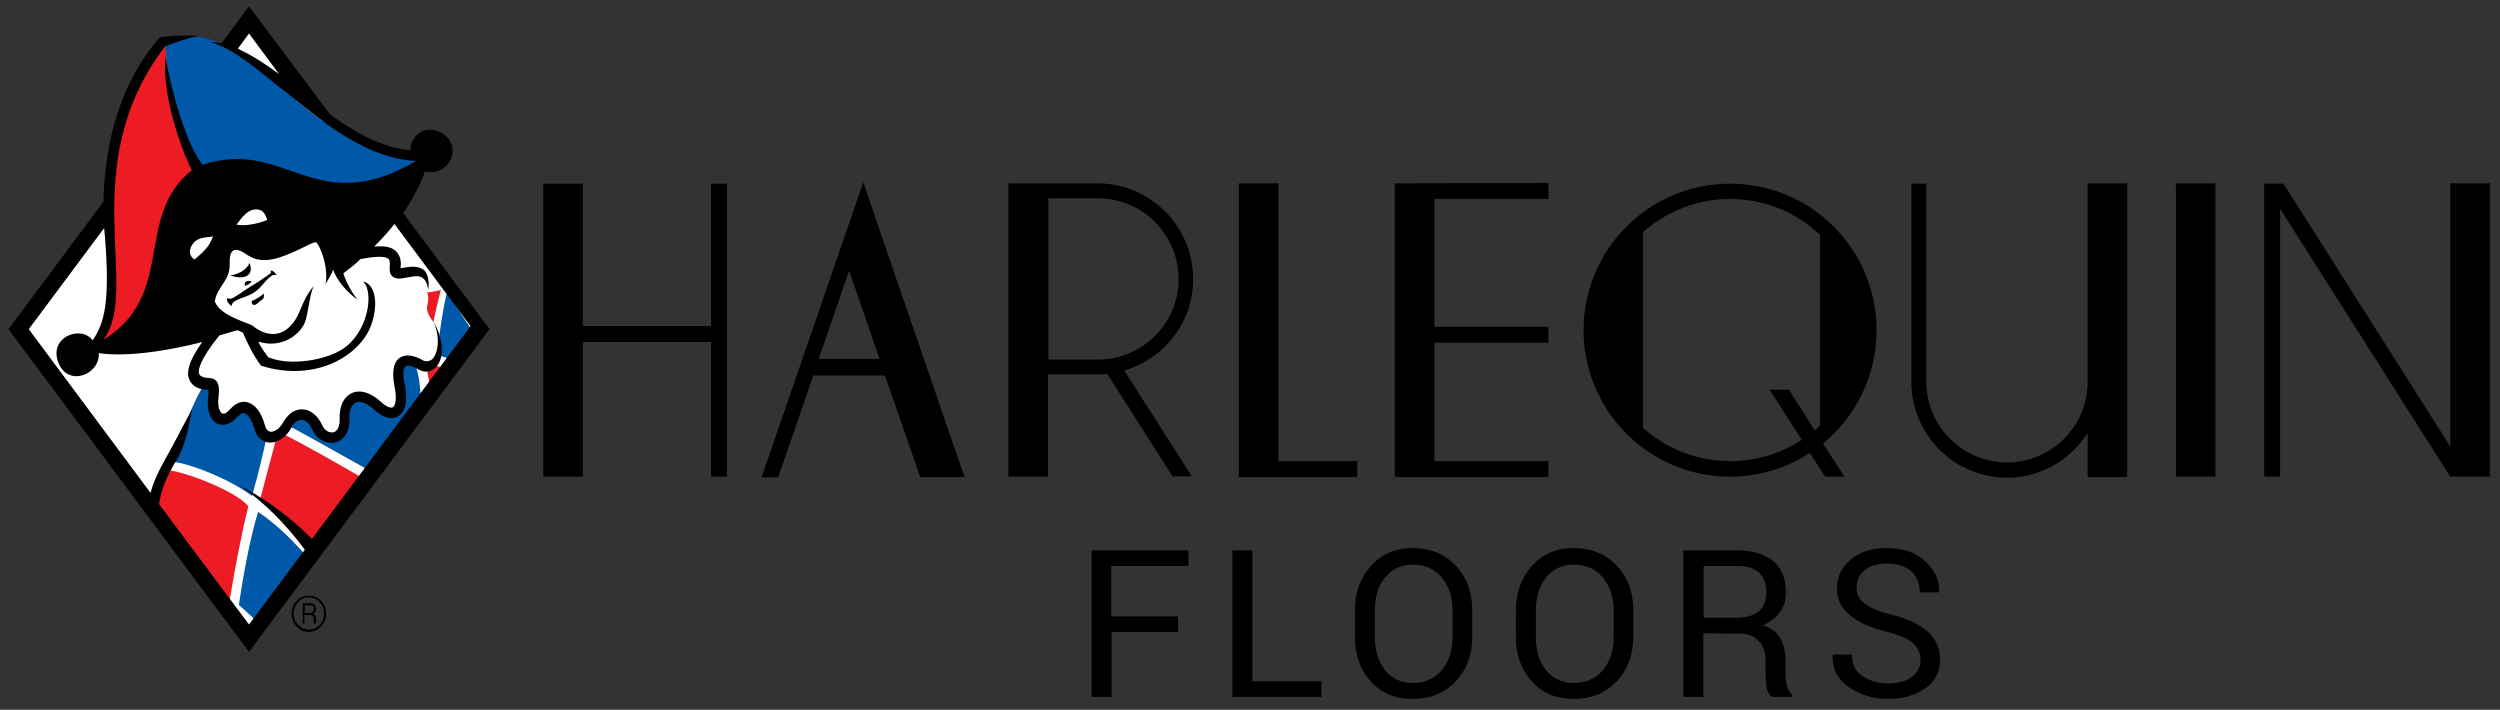 <?xml version="1.0" encoding="utf-8"?>
<!-- Generator: Adobe Illustrator 24.2.1, SVG Export Plug-In . SVG Version: 6.00 Build 0)  -->
<svg version="1.1" id="Layer_1" xmlns="http://www.w3.org/2000/svg" xmlns:xlink="http://www.w3.org/1999/xlink" x="0px" y="0px"
	 viewBox="0 0 739 209.8" style="enable-background:new 0 0 739 209.8;" xml:space="preserve">
<rect x="0" y="0" width="739" height="209.8" fill="#333333" stroke="none"/>
<style type="text/css">
	.st0{fill:#FFFFFF;}
	.st1{fill:#ED1C24;}
	.st2{fill:#0058A9;}
</style>
<path d="M90.1,178.9h1.2c0.5,0,1,0.1,1.2,0.2c0.2,0.1,0.3,0.4,0.3,0.9c0,0.3-0.1,0.6-0.4,0.9c-0.2,0.2-0.5,0.3-1,0.3h-1.3V178.9z
	 M91.4,181.8c0.4,0,0.7,0.1,1,0.2c0.2,0.2,0.3,0.4,0.3,0.9v0.4v0.6c0,0.2,0,0.3,0.1,0.4h0.7v-0.1c0-0.1-0.1-0.2-0.1-0.4
	c0-0.1,0-0.3,0-0.5v-0.4c0-0.3-0.1-0.6-0.2-1c-0.1-0.2-0.4-0.4-0.7-0.5c0.3-0.1,0.5-0.3,0.7-0.5c0.2-0.2,0.2-0.5,0.2-0.9
	c0-0.5-0.2-1.1-0.5-1.3c-0.4-0.3-1-0.4-1.6-0.4h-1.8v6.1h0.5v-2.6H91.4z M88.1,178c0.9-1,1.9-1.4,3.2-1.4c1.3,0,2.2,0.4,3.2,1.4
	c0.9,1,1.3,2,1.3,3.3c0,1.3-0.4,2.5-1.3,3.4c-0.9,1-1.9,1.4-3.2,1.4c-1.3,0-2.2-0.4-3.2-1.4c-0.9-1-1.3-2-1.3-3.4
	C86.8,180.1,87.3,178.9,88.1,178 M87.7,185.2c1,1.1,2.1,1.6,3.6,1.6c1.4,0,2.6-0.5,3.6-1.6c1-1.1,1.5-2.3,1.5-3.8
	c0-1.5-0.5-2.8-1.5-3.8s-2.1-1.5-3.6-1.5c-1.4,0-2.6,0.5-3.6,1.5c-1,1.1-1.5,2.2-1.5,3.8C86.2,182.8,86.6,184.1,87.7,185.2"/>
<path class="st0" d="M73.3,6.2l-68.1,91l68.1,91.6L142,97.5L73.3,6.2z"/>
<path d="M80,80.1c0.2,0.5,0.2,0.5-0.3,0.9s-4.5,3.1-5.5,3.6c-0.9,0.5-4.8,3.4-5.9,3.7c-0.4,0-1.2-0.1-1.2-0.1
	c-0.1,1.2,0.8,1.8,1.4,2.3c0-1.2,1-1.6,2.7-2.3s4-1.2,6.1-3.7s3-3.1,3.5-3.2s1,0.1,1,0.1C80.9,80,80.2,79.8,80,80.1z"/>
<path d="M72.4,84.5c1-0.3,1.8-0.9,1.9-1.2C74.3,82.9,71.9,82.7,72.4,84.5z"/>
<path d="M74.4,89c-0.1,1.4,1,1.4,1.8,0.6c0.8-0.9,1.5-0.9,1.7-1.5c0.2-0.7,0.1-1.3,0.1-1.3C76.9,87.8,75.1,88.7,74.4,89z"/>
<path d="M73.8,77.7c-1.6,3.4-5.8,3.7-5.8,3.7C72,82.8,75.2,81.7,73.8,77.7z"/>
<path class="st1" d="M127.3,117.2l5.9-7.6c-2.5-0.9-5-1.8-7.6-2.4C126.4,109.7,127,113.1,127.3,117.2z"/>
<path class="st2" d="M132.1,86.4c-1.1,4.8-2.2,11.2-2.8,18.6c2.1,0.5,4.1,1.2,6,2l5.6-7.2L132.1,86.4z"/>
<path class="st1" d="M126.3,86.4c1.2,4.1-1.9,3.8,1.8,8.8c0,0,0.9-4.3,2.2-9.5C130.2,85.7,128,86.4,126.3,86.4z"/>
<path class="st2" d="M82.6,25l-2.1-1.2c0,0-2.3-3.1-2.9-3.6s-12.2-7.3-12.2-7.3c-2.2-1.1-5.4-1.8-7-2.1h-0.1h-0.1
	c-0.5-0.1-0.8-0.1-0.8-0.1l-3.2,0.1c0,0-0.1,0.3-0.1,0.8c-3,0.8-5.4,2-5.4,2c0.6,12.8,6.1,33.4,11.5,38.8c15-2.9,21.7-0.8,32,4.5
	c10.2,5.3,30.4-3.4,32.1-10.4C114.4,46.9,99.1,41.3,82.6,25z"/>
<path class="st2" d="M122.3,106.7c0,0-4.2-2.6-4.8,1.8s2.6,9-1,12s-6.2-6-11.6-3.6s-1.2,12-6.8,11.6s-5-7.2-9.2-7.2
	c-2,0.2-2.6,1-2.6,1c-0.3,2.1-1.4,3.3-1.4,3.3c8.5,4.6,18,10,25,13.9l14.4-18.2C124.7,110.8,122.3,106.7,122.3,106.7z"/>
<path class="st1" d="M82.2,127.5l-5.3,20.1c0,0,7.8,7.1,14.9,16.4l16.6-22C100.8,137.6,90.7,131.8,82.2,127.5z"/>
<path class="st2" d="M76.3,151.3c-2.3,7.4-4.3,18.2-5.7,27.5c2.4,2.1,4.5,4.1,6.5,6l14.6-19.1C87.4,160.6,82.1,155.2,76.3,151.3z"/>
<path class="st2" d="M78.9,128.6c-1.6,8.4-4.4,18-4.4,18c-8-6-21.3-10.4-23.7-10c3.6-11.6,8.4-21.9,10-23.5c2.4-1.4,3.4,1.6,3.2,4
	s0.6,8.4,2.6,6.8s5.2-5,7-4C75.3,120.8,78.9,128.6,78.9,128.6z"/>
<path class="st1" d="M67.9,177.4c1.2-7.2,3.1-18.1,5.5-27.7c-2.9-4.1-18.4-10.3-23.8-10.7c0,0-8,1.8-0.4,18.9
	C54.9,160.7,67.9,177.4,67.9,177.4z"/>
<path d="M256.6,57.9l-1.4-4l-3.4,9.8l-26.6,77.2l-0.1,0.2h4.9l2.9-8.3l7.5-21.8h21.2l10.4,30h13.1l-26-75.6L256.6,57.9z M242,106.1
	l9-26.1l9,26.1H242z"/>
<path d="M412.6,54.2h-0.3v3.7v83h0.3v0.1h45.1v-4.7H424v-35h33.7v-4.7H424V58.8h33.7v-4.7L412.6,54.2L412.6,54.2z"/>
<path d="M724.3,54.2V132L675,54.3h-1h-4.7v85.1v1.5h4.7V132V82.9v-4.7V61.7l50.3,79.2H736v-83v-3.7L724.3,54.2z"/>
<path d="M643.2,57.9v83h11.7V54.2h-11.7V57.9z"/>
<path d="M617.1,57.9v55c0,13.1-10.7,23.8-23.8,23.8c-13.2,0-23.9-10.7-23.9-23.9V54.3H565v58.6c0,15.6,12.7,28.3,28.3,28.3
	c10,0,18.8-5.3,23.8-13.2v13h11.7V54.2h-11.7L617.1,57.9z"/>
<path d="M377.9,54.2h-11.7v3.7v78.4v4.6v0.1h35v-4.7h-23.3V54.2z"/>
<path d="M210.2,78.2v4.7v13.5h-37.9V54.3h-11.7v86.6h11.7v-39.8h37.9v39.8h4.7V54.3h-4.7L210.2,78.2z"/>
<path d="M352.7,82.5c0-15.6-12.7-28.3-28.3-28.3h-21.7h-4.6v3.7v83h11.7v-30.2h14.6c1,0,2-0.1,2.9-0.2l19.3,30.3h5.7l-20-31.3
	C344.1,106.1,352.7,95.3,352.7,82.5z M324.5,106.3h-14.6V58.6h14.6c13.2,0,23.9,10.7,23.9,23.9S337.6,106.3,324.5,106.3z"/>
<path d="M554.7,97.6c0-24-19.4-43.3-43.3-43.3s-43.3,19.4-43.3,43.3s19.4,43.3,43.3,43.3c8.7,0,16.8-2.6,23.6-7l4.5,7h5.7l-6.3-9.8
	C548.6,123.1,554.7,111.1,554.7,97.6z M511.4,136.3c-9.9,0-18.9-3.7-25.7-9.8V68.6c6.9-6.1,15.9-9.8,25.7-9.8
	c10.3,0,19.6,4,26.6,10.6v56.4c-0.5,0.5-1,1-1.6,1.4l-7.6-12h-5.7l9.5,14.8C526.5,134,519.3,136.3,511.4,136.3z"/>
<path class="st1" d="M48.9,13.5C49.4,26,55.7,47,59.3,51.6c-10.6,11.7-8,43-30.1,50.1c8.3-19.2,1.4-33.3,4.5-53.6
	C36.7,27.8,48.9,13.5,48.9,13.5z"/>
<path d="M119.2,63c4.8-7.1,6.4-12.3,6.4-12.3c7.4,1.8,11.8-8.2,4.3-11.7c-5.8-2.7-9.1,3.3-8.5,5.4c-8.4-0.6-17-5.6-23.8-10.5l-24-32
	l-8.1,10.9c-1.2-0.3-2.3-0.4-3.3-0.4c5.2,1.6,10,4.8,19.4,12.6c10,7.4,24,21.6,41.4,22.6c-30.1,17.5-38.3-7-63.1,1.1
	c-7-9-11-31.9-11-31.9c-1.1,10.8,4.4,26.8,7.8,33.5c-17.3,13.9-4.4,36.8-26.2,50.2c11.4-14.9-8.7-51.4,18.3-86.8
	c6.7-2.6,10.1-3.1,10.1-3.1C52.7,10.2,47.3,11,47.3,11C35.4,24.5,30.9,42.5,30.6,59.6L2.5,97.3l71.1,95.4l71.1-95.4L119.2,63z
	 M70.3,14.4l3.3-4.5l8.9,12C79.3,19.5,74.7,16.4,70.3,14.4z M75.9,61.9c2.5,0.1,2.8,2.6,3.1,3.1c-1.8,0.7-2.9,1.1-5.8,1.5
	c-1.7,0.2-3.3-0.1-3.3-0.1C71.6,64.2,73.2,61.8,75.9,61.9z M57.6,71.4c1.4-1.2,3.1-1.2,5.4-1.5c-1,2-1,3.1-5.5,6.8
	C55.3,75.3,56.1,72.8,57.6,71.4z M90.1,162.5l-16.5,22.1L47,149c0.6-4,2.2-8.1,5-12.7c3.3-5.1,4.1-12.8,4.9-15.5
	c-4.4,7.9-4.1,7.9-8.3,15.4c-1.6,2.9-3.2,6-4.1,9.5l-36-48.4l22.3-29.9c0,0.8,0.1,1.5,0.2,2.3c1.6,20-0.2,25.8-3.6,30.9
	c-3.6-4.7-13.2-0.8-10.1,6.7c2.9,7.2,12.3,3.4,11.9-2.9c11.2,1.6,27.5-2.5,30.2-3.2l0.4-0.1c-3.3,4.6-4.6,7.9-4.1,10.3
	c0.3,1.3,1.1,2.4,2.4,3.1c1.2,0.6,2.4,0.7,3.1,0.7h0.4c0,0.3,0.1,0.9-0.1,2.3c-0.4,3.9,0.7,6.9,2.9,7.8c0.9,0.4,3.1,0.9,5.7-2
	c0.6-0.6,1.4-1.3,2.1-1.2c1.1,0.3,2.3,2.2,3,4.6c0.6,2.3,2.1,3.8,4.1,4.1c2.5,0.3,5.3-1.4,6.9-4.5c0.8-1.5,1.9-2.2,2.9-2.2
	c1.2,0,2.4,1.1,3.2,2.9c1.1,2.4,3.3,3.9,5.6,3.9c0.4,0,0.8,0,1.2-0.1c2.1-0.5,4.3-2.6,4.2-7c-0.1-2.5,0.6-4.2,1.9-4.8s3.3,0.2,5.3,2
	c3.6,3.3,6,2.8,7.1,2.1c1.3-0.7,3.4-3,2-9.6c-0.7-3.2-0.3-4.8,0.3-5.2c0.5-0.4,1.9-0.2,3.8,0.9c1.8,1.1,3.9,0.8,5.3-0.8
	c2.2-2.5,2.4-7.7-0.9-13.4c2.3,5,1.3,10.4-0.8,11.5c-0.6,0.3-1.5,0.4-2.1,0.1c-2.9-1.7-5.4-2-7.1-0.8c-1.8,1.3-2.3,4.1-1.5,8.3
	c0.9,4.3,0.1,6-0.5,6.3s-1.9-0.1-3.6-1.7c-2.9-2.7-6.1-3.6-8.5-2.5s-3.7,3.8-3.6,7.6c0.1,2.2-0.7,3.8-1.9,4
	c-1.1,0.2-2.5-0.4-3.3-2.2c-1.3-2.8-3.4-4.5-5.8-4.6c-2.2-0.1-4.2,1.3-5.6,3.7c-1.2,2.2-2.9,3.1-3.9,2.9c-0.9-0.1-1.4-1.1-1.6-1.9
	c-1-3.8-2.9-6.2-5.2-6.8c-1.2-0.3-3.1-0.2-5.1,2.1c-0.9,1-1.7,1.5-2.3,1.2s-1.5-1.8-1.1-4.8c0.3-2.5,0.1-3.8-0.6-4.7s-1.8-0.9-2.5-1
	c-0.6,0-1.2-0.1-1.8-0.4c-0.7-0.3-0.8-0.7-0.9-1c-0.2-1.1,0.3-4,6-11.1l0.2-0.1c3.8-1.1,5.2-1.5,5.2-1.5c0.6,0.3,1.6,0.7,1.6,0.7
	c2.8,6.7,5.4,9.8,5.4,9.8c16,5.1,29.8-3,32.8-12.8c2.1-7,0.3-11.5-2.7-12.1c3.4,3.1,1.5,15-5.9,19.9c-5.1,3.4-15.7,5.2-22.1,2.5
	c-2.6-3.4-2.9-4.6-2.9-4.6c7.5,2.3,12.9-2.8,13.9-6.2s1.3-8.2,2.5-10.3c-4.4,5.1-3.6,9.3-8,12.8c-4.4,3.4-9.2-0.2-10.1-1
	c-1-0.8-9.7-2.9-11.2-7.2c0.6-4.3,4.6-6.2,4.4-11.1s2-4.6,4-3.4s4.3,3.4,10.4,1.6c6.1-1.9,10.4-5.1,11.3-4.5
	c1.8,2.5,3.5,8.3,2.6,12.3c1.5-2.4,2.3-4.2,2.3-4.2c2,5.3,7.2,8.8,7.2,8.8c-3.1-3.9-4.2-7.8-4.2-7.8c3.4-2.6,4.2-3.4,4.2-3.4
	l0.8-0.8c5.6-1.1,7.6-0.7,8.3-0.1c0.2,0.1,0.6,0.6,0.4,2.5c-0.1,1.1,0.1,2,0.7,2.6c1,1,2.5,0.8,4,0.5c1.3-0.2,3-0.6,3.9-0.4
	c1,0.1,2.4,1.1,2.7,3.5l0.1,0.3c0.4-2.3-0.2-4.8-1.3-5.7c-1.8-1.3-4-1-5.7-0.7c-0.4,0.1-0.9,0.1-1.2,0.2c0.2-1.5,0.2-3.6-1.4-5.1
	c-1.3-1.2-3.3-1.6-6.4-1.3c2.3-2.3,4.3-4.5,6-6.7l22.5,30.2l-46.9,62.9C82,148.9,71,143.6,71,143.6
	C78.2,148.5,84.8,155.3,90.1,162.5L90.1,162.5z"/>
<path d="M348.3,186.8h-19.7V206h-5.9v-43.3h28.6v4.6h-22.8v14.9h19.7L348.3,186.8L348.3,186.8z"/>
<path d="M370.1,201.4h20.5v4.6h-26.3v-43.3h5.9v38.7H370.1z"/>
<path d="M435.2,188.2c0,5.3-1.6,9.7-4.9,13.2s-7.5,5.2-12.8,5.2c-5.1,0-9.2-1.7-12.3-5.2c-3.2-3.5-4.7-7.9-4.7-13.2v-7.7
	c0-5.3,1.6-9.7,4.7-13.2c3.2-3.5,7.3-5.3,12.3-5.3c5.2,0,9.5,1.7,12.8,5.2s4.9,7.9,4.9,13.2V188.2z M429.4,180.5
	c0-4-1.1-7.2-3.2-9.8c-2.1-2.5-5-3.8-8.6-3.8c-3.4,0-6.1,1.3-8.2,3.8c-2,2.5-3,5.8-3,9.8v7.8c0,4,1,7.3,3,9.8s4.8,3.8,8.2,3.8
	c3.6,0,6.5-1.3,8.6-3.8s3.2-5.8,3.2-9.8V180.5z"/>
<path d="M482.8,188.2c0,5.3-1.6,9.7-4.9,13.2s-7.5,5.2-12.8,5.2c-5.1,0-9.2-1.7-12.3-5.2c-3.2-3.5-4.7-7.9-4.7-13.2v-7.7
	c0-5.3,1.6-9.7,4.7-13.2c3.2-3.5,7.3-5.3,12.3-5.3c5.2,0,9.5,1.7,12.8,5.2s4.9,7.9,4.9,13.2V188.2z M477,180.5c0-4-1.1-7.2-3.2-9.8
	c-2.1-2.5-5-3.8-8.6-3.8c-3.4,0-6.1,1.3-8.2,3.8c-2,2.5-3,5.8-3,9.8v7.8c0,4,1,7.3,3,9.8s4.8,3.8,8.2,3.8c3.6,0,6.5-1.3,8.6-3.8
	s3.2-5.8,3.2-9.8V180.5z"/>
<path d="M503.5,187.2V206h-5.9v-43.3h15.7c4.7,0,8.4,1.1,10.9,3.2s3.7,5.2,3.7,9.2c0,2.2-0.6,4.2-1.7,5.8c-1.2,1.6-2.9,3-5.1,3.9
	c2.4,0.8,4.1,2,5.1,3.8c1,1.7,1.6,3.9,1.6,6.4v4.1c0,1.3,0.1,2.6,0.4,3.6c0.3,1.1,0.8,1.9,1.5,2.6v0.7h-6c-0.8-0.7-1.3-1.7-1.5-3
	s-0.3-2.7-0.3-4v-4c0-2.3-0.7-4.2-2.1-5.6s-3.2-2.1-5.5-2.1L503.5,187.2L503.5,187.2z M503.5,182.6h9.2c3.3,0,5.7-0.6,7.2-1.9
	s2.2-3.2,2.2-5.7c0-2.4-0.7-4.3-2.1-5.7c-1.4-1.3-3.6-2-6.6-2h-9.8v15.3L503.5,182.6z"/>
<path d="M567.7,195.1c0-2-0.7-3.6-2.2-5c-1.5-1.3-4.1-2.4-7.9-3.4c-4.6-1.1-8.2-2.7-10.7-4.8c-2.6-2.1-3.9-4.8-3.9-8
	c0-3.4,1.4-6.2,4.1-8.5c2.8-2.3,6.3-3.4,10.7-3.4c4.7,0,8.5,1.3,11.3,3.9s4.2,5.6,4.1,9l-0.1,0.2h-5.6c0-2.5-0.8-4.6-2.5-6.2
	s-4.1-2.3-7.2-2.3c-2.9,0-5.1,0.7-6.7,2s-2.3,3-2.3,5.2c0,1.9,0.8,3.5,2.5,4.7c1.7,1.3,4.4,2.4,8.2,3.3c4.6,1.1,8,2.8,10.4,5
	s3.6,4.9,3.6,8.2c0,3.5-1.4,6.3-4.3,8.4s-6.6,3.2-11.2,3.2c-4.3,0-8.1-1.2-11.5-3.5c-3.3-2.3-4.9-5.5-4.8-9.4l0.1-0.2h5.6
	c0,2.8,1,4.9,3.1,6.3c2,1.4,4.6,2.2,7.6,2.2s5.3-0.6,7-1.9C566.8,198.9,567.7,197.2,567.7,195.1L567.7,195.1z"/>
</svg>
